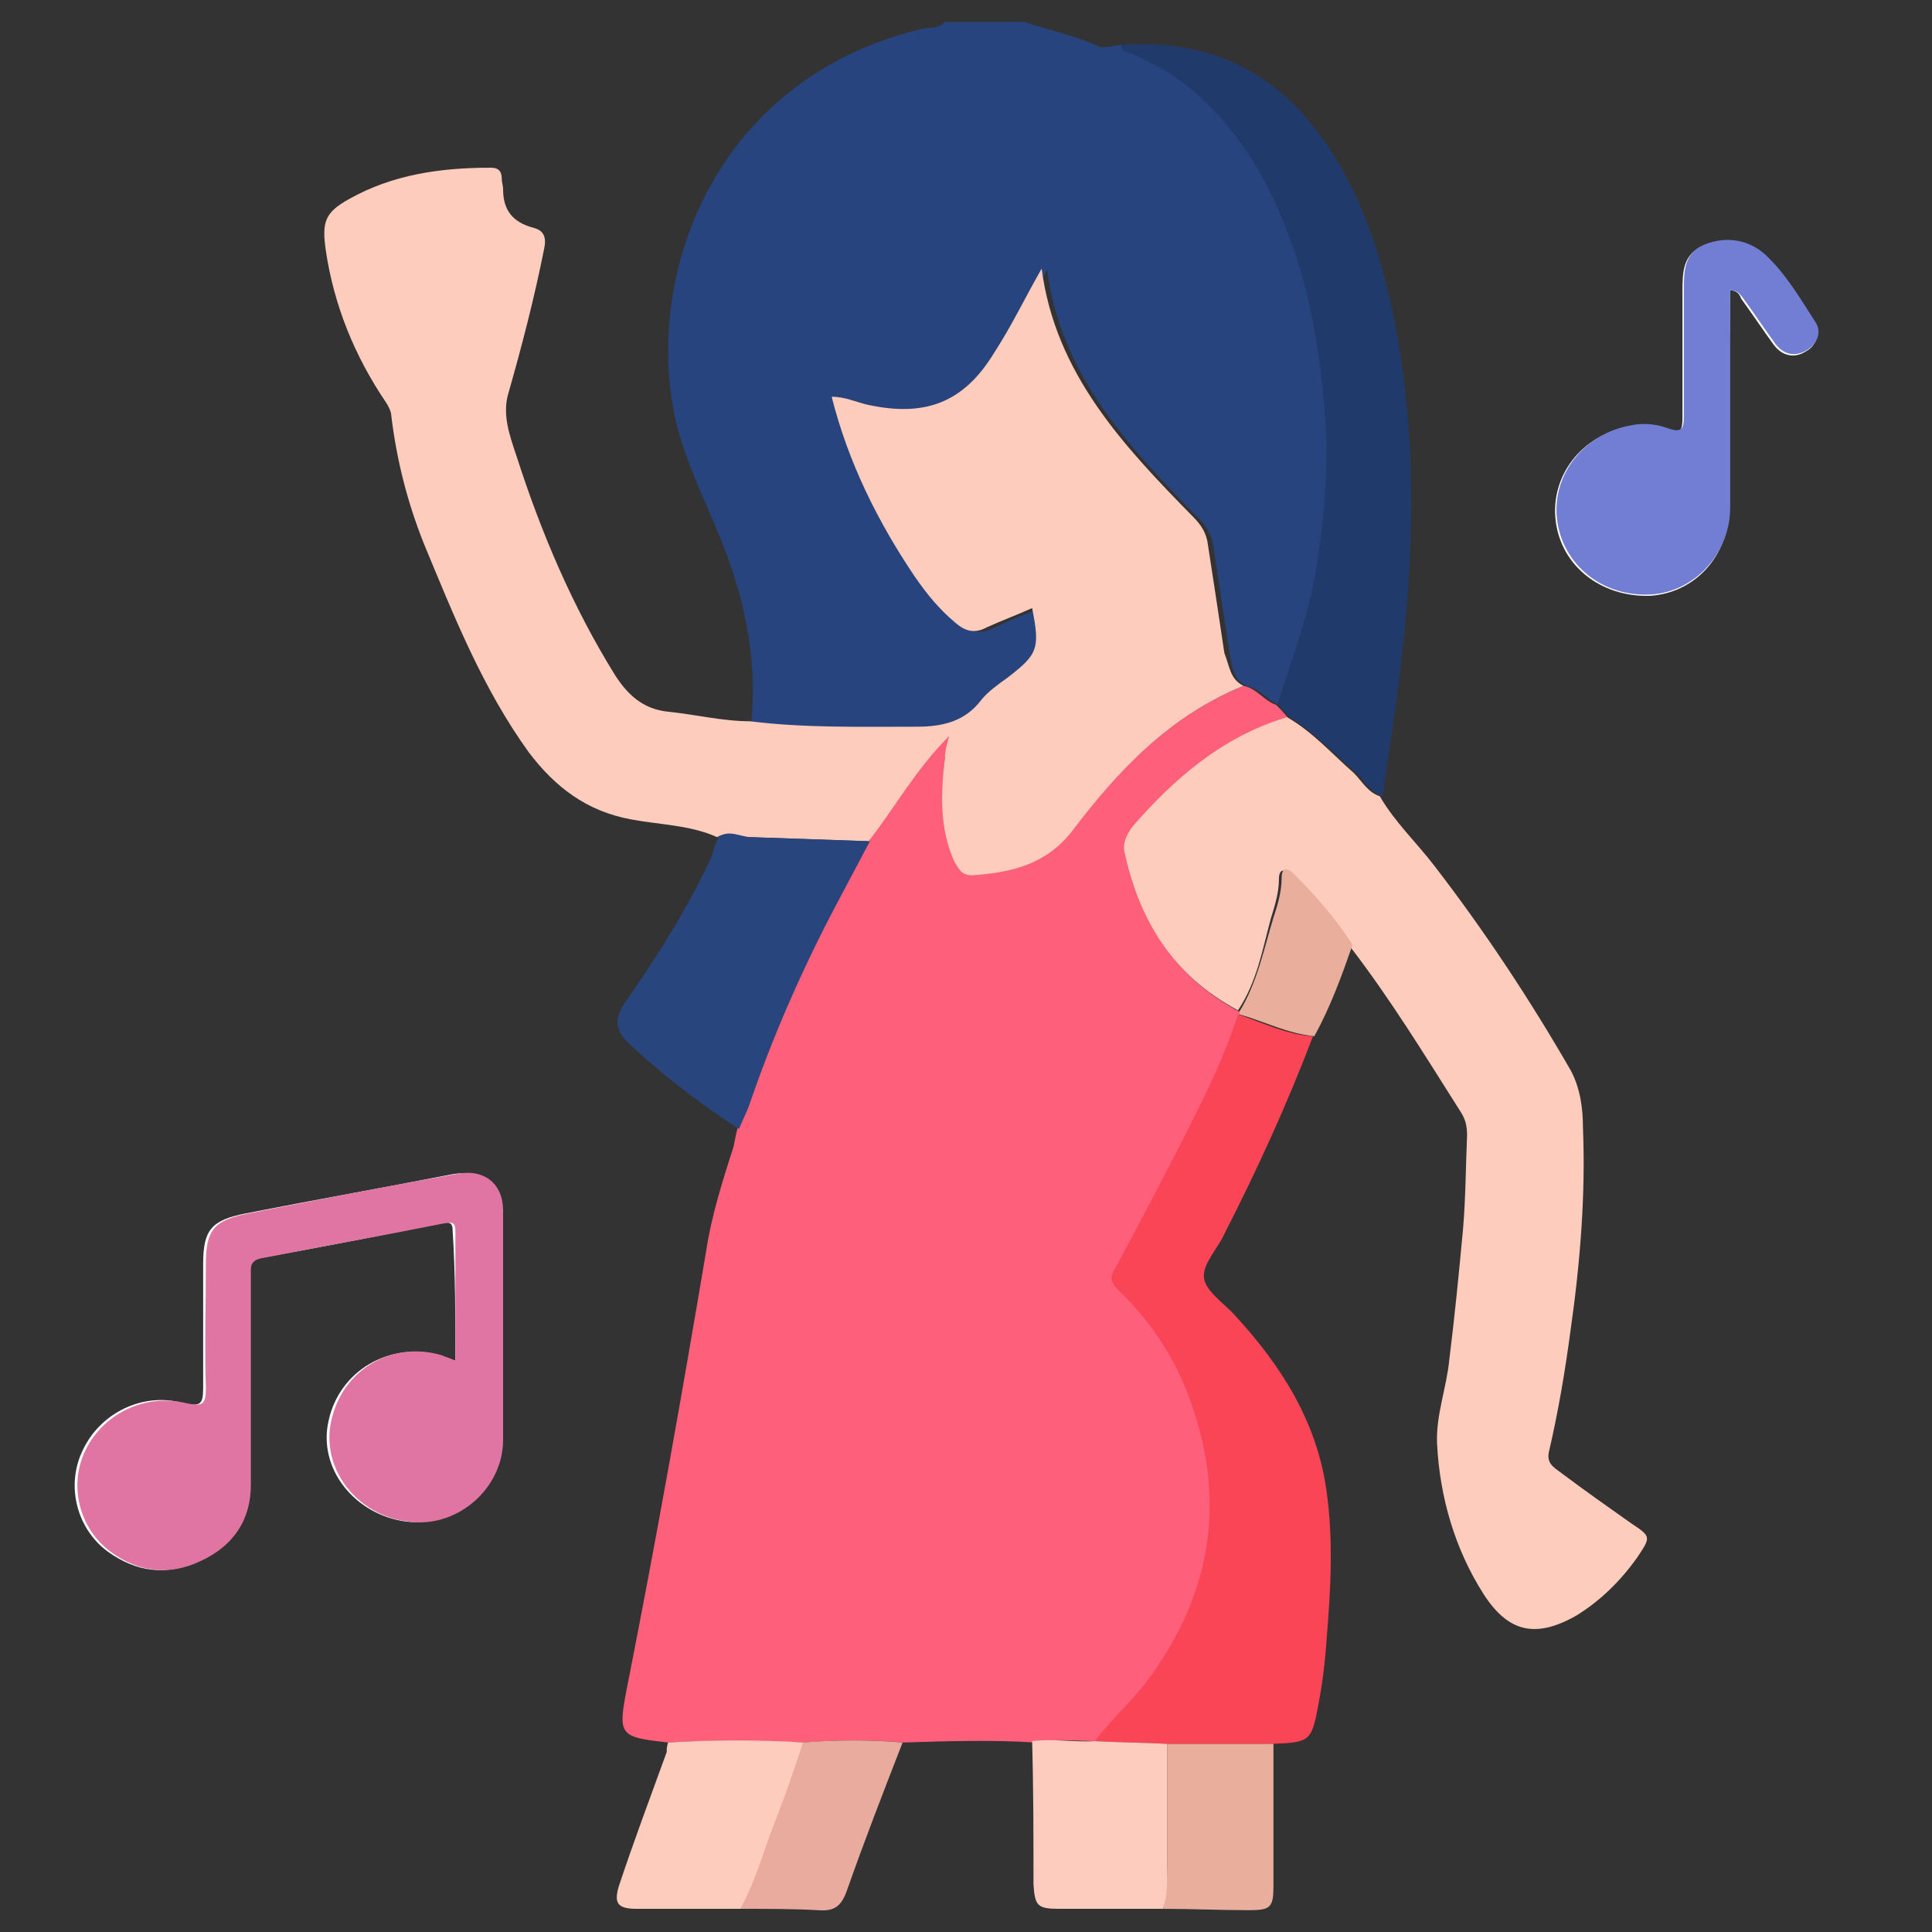 <svg xmlns="http://www.w3.org/2000/svg" xmlns:xlink="http://www.w3.org/1999/xlink" id="Warstwa_1" x="0px" y="0px" viewBox="0 0 141.7 141.7" style="enable-background:new 0 0 141.7 141.7;" xml:space="preserve"><rect x="0" y="0" width="141.7" height="141.7" fill="#333333" stroke="none"/><style type="text/css">	.st0{fill:#FEFEFE;}	.st1{fill:#27447E;}	.st2{fill:#FE5F7A;}	.st3{fill:#FDCCBD;}	.st4{fill:#FECCBD;}	.st5{fill:#FA4556;}	.st6{fill:#E075A4;}	.st7{fill:#213A6C;}	.st8{fill:#28457E;}	.st9{fill:#717ED3;}	.st10{fill:#FECCBE;}	.st11{fill:#EAAE9D;}	.st12{fill:#E8AB9E;}</style><g>	<path class="st0" d="M33.4,99.8c-0.5-0.1-0.8-0.3-1.2-0.4c-3.6-1-7.3,1.1-8.1,4.8c-0.8,3.5,1.9,6.9,5.7,7.4c3.5,0.4,6.8-2.5,6.9-6   c0.1-5.6,0-11.2,0-16.8c0-2-1.4-3-3.4-2.7c-5.1,1-10.2,1.9-15.3,2.9c-2.5,0.5-3.1,1.2-3.1,3.7c0,3,0,6,0,9.1c0,1.2-0.2,1.4-1.5,1.1   c-2.9-0.8-6,0.7-7.3,3.4c-1.3,2.6-0.5,5.8,1.8,7.5c2.1,1.5,4.3,1.8,6.6,0.7c2.4-1.1,3.6-3,3.7-5.6c0.1-5.1,0-10.3,0-15.4   c0-0.5-0.2-1.1,0.7-1.2c4.5-0.8,9.1-1.7,13.6-2.6c0.6-0.1,0.7,0.1,0.7,0.6C33.4,93.4,33.4,96.5,33.4,99.8z M126.9,21.3   c0.5,0,0.7,0.3,0.8,0.6c0.8,1.1,1.6,2.3,2.4,3.4c0.6,0.8,1.5,1,2.3,0.5c0.8-0.4,1.1-1.3,0.7-2c-1.1-1.8-2.1-3.6-3.7-5   c-1.2-1.1-2.7-1.5-4.4-0.8c-1.6,0.6-1.6,2-1.6,3.4c0,3.1,0,6.1,0,9.2c0,0.9-0.1,1.4-1.2,0.9c-0.9-0.3-1.8-0.4-2.7-0.2   c-3.5,0.6-5.8,3.6-5.4,6.9c0.4,3.3,3.3,5.6,6.9,5.5c3.3-0.2,5.8-2.9,5.8-6.4c0-3.7,0-7.4,0-11.1C126.9,24.5,126.9,22.9,126.9,21.3z   "></path>	<path class="st1" d="M55.1,53c0.5-4.9-0.6-9.6-2.5-14.1c-1.3-3.1-2.8-6.1-3.3-9.4c-1.7-10.7,3.9-24,18.4-27.4   c0.6-0.1,1.2,0,1.6-0.5c1.9,0,3.9,0,5.8,0c1.8,0.6,3.7,1,5.5,1.8c0.4,0.2,1.1-0.1,1.7-0.1c0,0.4,0.4,0.4,0.7,0.6   c1.9,0.8,3.6,1.8,5.1,3.2c3.8,3.5,5.9,7.9,7.3,12.6c0.9,3.2,1.4,6.5,1.8,9.9c0.4,4,0.1,7.9-0.5,11.8c-0.6,3.6-1.9,6.9-2.9,10.3   c-0.9-0.4-1.4-1.2-2.4-1.4c-1-0.5-1-1.4-1.2-2.3c-0.4-2.6-0.8-5.2-1.2-7.9c-0.1-0.8-0.5-1.5-1.1-2.1c-5.1-5.2-10.1-10.5-11.1-18.2   c-1.2,2.2-2.3,4.3-3.5,6.2c-2.2,3.5-5.1,4.6-9.2,3.8c-0.9-0.2-1.7-0.6-2.7-0.6c1.2,4.8,3.3,9.2,6.1,13.2c0.8,1.2,1.8,2.4,3,3.4   c0.7,0.6,1.4,0.7,2.3,0.3c1-0.5,2.2-1,3.3-1.4c0.5,3,0.4,3.4-1.8,5.1c-0.7,0.5-1.4,1-1.9,1.6c-1.2,1.6-2.9,2-4.8,2   C63.2,53.4,59.1,53.5,55.1,53z"></path>	<path class="st2" d="M91.2,50.3c1,0.2,1.5,1.1,2.4,1.4c0.3,0.3,0.6,0.6,0.9,1c-4.8,1.5-8.3,4.5-11.4,8.1c-0.5,0.6-0.7,1.1-0.5,1.9   c1.1,5,3.6,9,8.3,11.5c0,0.1,0,0.1,0,0.2c-0.8,2.5-1.9,5-3.1,7.3c-1.9,3.8-3.9,7.5-5.9,11.3c-0.3,0.7-0.4,1.1,0.2,1.6   c2.2,2.2,3.9,4.7,5.1,7.6c2.9,7.5,1.9,14.5-2.9,21c-1.2,1.6-2.7,2.9-3.9,4.5c-1.5,0-3-0.2-4.5,0.1c-3.2-0.2-6.4-0.1-9.6,0   c-2.4-0.2-4.9-0.2-7.3,0c-3.3-0.1-6.7-0.2-10,0c-3.6-0.4-3.7-0.5-3-4.1c2.1-10.6,4-21.3,5.8-32c0.4-2.6,1.2-5.1,2-7.6   c0.1-0.5,0.2-1,0.3-1.4c0.2-0.5,0.6-1,0.7-1.6c1.7-4.9,3.8-9.7,6.2-14.4c0.9-1.7,1.8-3.4,2.7-5.1c1.9-2.4,3.4-5.2,5.9-7.7   c-0.1,0.8-0.2,1.2-0.3,1.6c-0.2,2.6-0.4,5.1,0.7,7.6c0.2,0.5,0.5,1.1,1.3,1c2.8-0.2,5.4-0.8,7.3-3.2C82,56.5,85.8,52.5,91.2,50.3z"></path>	<path class="st3" d="M91.2,50.3c-5.4,2.2-9.2,6.2-12.6,10.7c-1.9,2.4-4.4,3-7.3,3.2c-0.8,0-1-0.5-1.3-1c-1.1-2.4-1-5-0.7-7.6   c0-0.4,0.1-0.8,0.3-1.6c-2.5,2.5-4,5.3-5.9,7.7c-2.9-0.1-5.8-0.2-8.7-0.3c-0.8,0-1.6-0.5-2.4,0c-2-0.9-4.2-0.9-6.3-1.3   c-3.3-0.6-5.6-2.4-7.5-4.9c-3.4-4.7-5.5-10-7.7-15.3c-1.2-3-2-6.1-2.4-9.4c0-0.3-0.2-0.7-0.4-1c-2.3-3.4-3.8-7.1-4.4-11.1   c-0.3-2.1-0.1-2.8,1.7-3.8c3.2-1.8,6.7-2.3,10.4-2.3c0.6,0,0.8,0.3,0.8,0.8c0,0.3,0.1,0.5,0.1,0.8c0,1.5,0.7,2.4,2.2,2.8   c0.8,0.2,1,0.7,0.8,1.6c-0.7,3.5-1.6,7-2.6,10.5c-0.5,1.6,0.1,3.2,0.6,4.7c1.8,5.6,4.1,11,7.2,16c0.9,1.4,2,2.5,3.9,2.7   c2,0.2,4,0.7,6,0.7c4,0.5,8.1,0.4,12.2,0.4c2,0,3.6-0.4,4.8-2c0.5-0.6,1.2-1.1,1.9-1.6c2.2-1.7,2.4-2.1,1.8-5.1   c-1.1,0.5-2.2,0.9-3.3,1.4c-0.9,0.5-1.6,0.3-2.3-0.3c-1.2-1-2.1-2.1-3-3.4c-2.7-4-4.9-8.4-6.1-13.2c1,0,1.8,0.4,2.7,0.6   c4.2,0.9,7-0.2,9.2-3.8c1.3-2,2.3-4.1,3.5-6.2c1,7.7,6,13,11.1,18.2c0.6,0.6,1,1.2,1.1,2.1c0.4,2.6,0.8,5.2,1.2,7.9   C90.2,48.9,90.2,49.8,91.2,50.3z"></path>	<path class="st4" d="M90.8,74.1c-4.7-2.5-7.2-6.5-8.3-11.5c-0.2-0.7,0.1-1.3,0.5-1.9c3.1-3.6,6.7-6.7,11.4-8.1   c1.9,1.1,3.3,2.7,4.9,4.1c0.6,0.6,1,1.4,1.9,1.7c1.1,1.9,2.7,3.4,4,5.1c3.7,4.8,7,9.8,10,15c0.7,1.3,0.9,2.8,0.9,4.2   c0.2,4.9-0.2,9.9-0.9,14.8c-0.4,3-0.9,6-1.6,9c-0.2,0.9,0.5,1.2,1,1.6c1.6,1.2,3.3,2.4,5,3.6c1.5,1,1.5,1,0.5,2.5   c-1.2,1.7-2.7,3.2-4.5,4.3c-3,1.7-5,1.2-6.8-1.6c-2.1-3.3-3.2-7.1-3.4-11c-0.1-2.1,0.7-4.1,0.9-6.2c0.4-3.2,0.7-6.3,1-9.5   c0.2-2.3,0.2-4.6,0.3-6.9c0-0.7-0.1-1.2-0.5-1.8c-2.6-4.1-5.1-8.2-8.1-12.1c-1.3-1.9-2.7-3.6-4.3-5.2c-0.5-0.5-0.9-0.5-0.9,0.3   c0,1-0.3,1.9-0.6,2.9C92.6,69.6,92.2,72,90.8,74.1z"></path>	<path class="st5" d="M80.3,127.7c1.2-1.6,2.7-2.9,3.9-4.5c4.8-6.5,5.8-13.5,2.9-21c-1.1-2.9-2.8-5.4-5.1-7.6   c-0.6-0.6-0.6-1-0.2-1.6c2-3.7,4-7.5,5.9-11.3c1.2-2.4,2.3-4.8,3.1-7.3c1.8,0.6,3.6,1.5,5.5,1.6c-1.9,5-4.1,9.8-6.5,14.5   c-0.5,1.1-1.6,2.2-1.5,3.2c0.1,1,1.5,1.9,2.3,2.8c3.4,3.7,6,7.8,6.7,12.9c0.5,3.6,0.3,7.2,0,10.8c-0.1,1.6-0.3,3.2-0.6,4.8   c-0.5,2.7-0.6,2.8-3.4,2.9c-2.6,0-5.2,0-7.8,0C83.8,127.8,82.1,127.8,80.3,127.7z"></path>	<path class="st6" d="M33.4,99.8c0-3.2,0-6.4,0-9.5c0-0.5-0.1-0.7-0.7-0.6c-4.5,0.9-9,1.7-13.6,2.6c-0.8,0.2-0.7,0.7-0.7,1.2   c0,5.1,0,10.3,0,15.4c0,2.6-1.3,4.5-3.7,5.6c-2.3,1.1-4.6,0.8-6.6-0.7c-2.3-1.7-3.1-4.9-1.8-7.5c1.3-2.6,4.3-4.1,7.3-3.4   c1.3,0.3,1.5,0.1,1.5-1.1c-0.1-3,0-6,0-9.1c0-2.5,0.6-3.2,3.1-3.7c5.1-1,10.2-2,15.3-2.9c2-0.4,3.4,0.7,3.4,2.7   c0,5.6,0,11.2,0,16.8c0,3.6-3.4,6.5-6.9,6c-3.8-0.4-6.5-3.9-5.7-7.4c0.8-3.7,4.4-5.9,8.1-4.8C32.6,99.5,33,99.6,33.4,99.8z"></path>	<path class="st7" d="M101.4,58.4c-0.9-0.3-1.3-1.1-1.9-1.7c-1.6-1.4-3.1-3-4.9-4.1c-0.3-0.3-0.6-0.6-0.9-1   c1.1-3.4,2.4-6.8,2.9-10.3c0.6-3.9,0.9-7.8,0.5-11.8c-0.3-3.3-0.8-6.7-1.8-9.9C93.9,15,91.8,10.6,88,7.1c-1.5-1.4-3.2-2.4-5.1-3.2   c-0.3-0.1-0.6-0.1-0.7-0.6C89,2.8,94,5.5,97.5,10.9c2.8,4.2,4.1,9,5,13.8c1.6,9.2,1.1,18.4-0.2,27.5   C102,54.3,101.7,56.4,101.4,58.4z"></path>	<path class="st8" d="M52.7,61.4c0.8-0.6,1.6,0,2.4,0c2.9,0.1,5.8,0.2,8.7,0.3c-0.9,1.7-1.8,3.4-2.7,5.1c-2.4,4.6-4.5,9.4-6.2,14.4   c-0.2,0.5-0.5,1.1-0.7,1.6c-2.8-1.8-5.4-3.8-7.9-6.1c-1.3-1.2-1.3-2-0.3-3.4c2.3-3.3,4.5-6.8,6.2-10.5   C52.3,62.3,52.5,61.9,52.7,61.4z"></path>	<path class="st9" d="M126.9,21.3c0,1.6,0,3.2,0,4.8c0,3.7,0,7.4,0,11.1c0,3.4-2.6,6.2-5.8,6.4c-3.6,0.2-6.5-2.2-6.9-5.5   c-0.4-3.3,2-6.3,5.4-6.9c0.9-0.2,1.9-0.1,2.7,0.2c1.1,0.4,1.2,0,1.2-0.9c0-3.1,0-6.1,0-9.2c0-1.4,0-2.8,1.6-3.4   c1.6-0.6,3.2-0.3,4.4,0.8c1.5,1.4,2.6,3.3,3.7,5c0.4,0.7,0.1,1.5-0.7,2c-0.9,0.5-1.7,0.3-2.3-0.5c-0.8-1.1-1.6-2.3-2.4-3.4   C127.6,21.6,127.5,21.3,126.9,21.3z"></path>	<path class="st4" d="M49,127.8c3.3-0.2,6.7-0.2,10,0c-0.6,1.8-1.2,3.6-1.9,5.4c-0.9,2.3-1.5,4.7-2.7,6.8c-2.6,0-5.1,0-7.7,0   c-1.4,0-1.7-0.4-1.3-1.7c1.1-3.3,2.3-6.5,3.5-9.8C48.9,128.3,48.9,128.1,49,127.8z"></path>	<path class="st10" d="M80.3,127.7c1.8,0.1,3.5,0.1,5.3,0.2c0,2.8,0,5.6,0,8.4c0,1.2,0.2,2.5-0.3,3.7c-2.5,0-5.1,0-7.6,0   c-1.6,0-1.8-0.2-1.9-1.8c0-3.5,0-7-0.1-10.5C77.3,127.5,78.8,127.8,80.3,127.7z"></path>	<path class="st11" d="M85.3,140c0.4-1.2,0.3-2.5,0.3-3.7c0-2.8,0-5.6,0-8.4c2.6,0,5.2,0,7.8,0c0,3.5,0,6.9,0,10.4   c0,1.6-0.2,1.8-1.8,1.8C89.5,140.1,87.4,140,85.3,140z"></path>	<path class="st12" d="M54.3,140c1.2-2.2,1.8-4.6,2.7-6.8c0.7-1.8,1.3-3.6,1.9-5.4c2.4-0.2,4.9-0.2,7.3,0c-1.4,3.6-2.8,7.2-4.1,10.9   c-0.4,1.1-0.9,1.5-2.1,1.4C58.2,140,56.2,140,54.3,140z"></path>	<path class="st11" d="M96.4,76c-2-0.2-3.7-1.1-5.5-1.6c0-0.1,0-0.2,0-0.2c1.3-2.1,1.8-4.6,2.5-6.9c0.3-0.9,0.6-1.9,0.6-2.9   c0-0.8,0.4-0.8,0.9-0.3c1.6,1.6,3.1,3.3,4.3,5.2C98.4,71.6,97.6,73.8,96.4,76z"></path></g></svg>